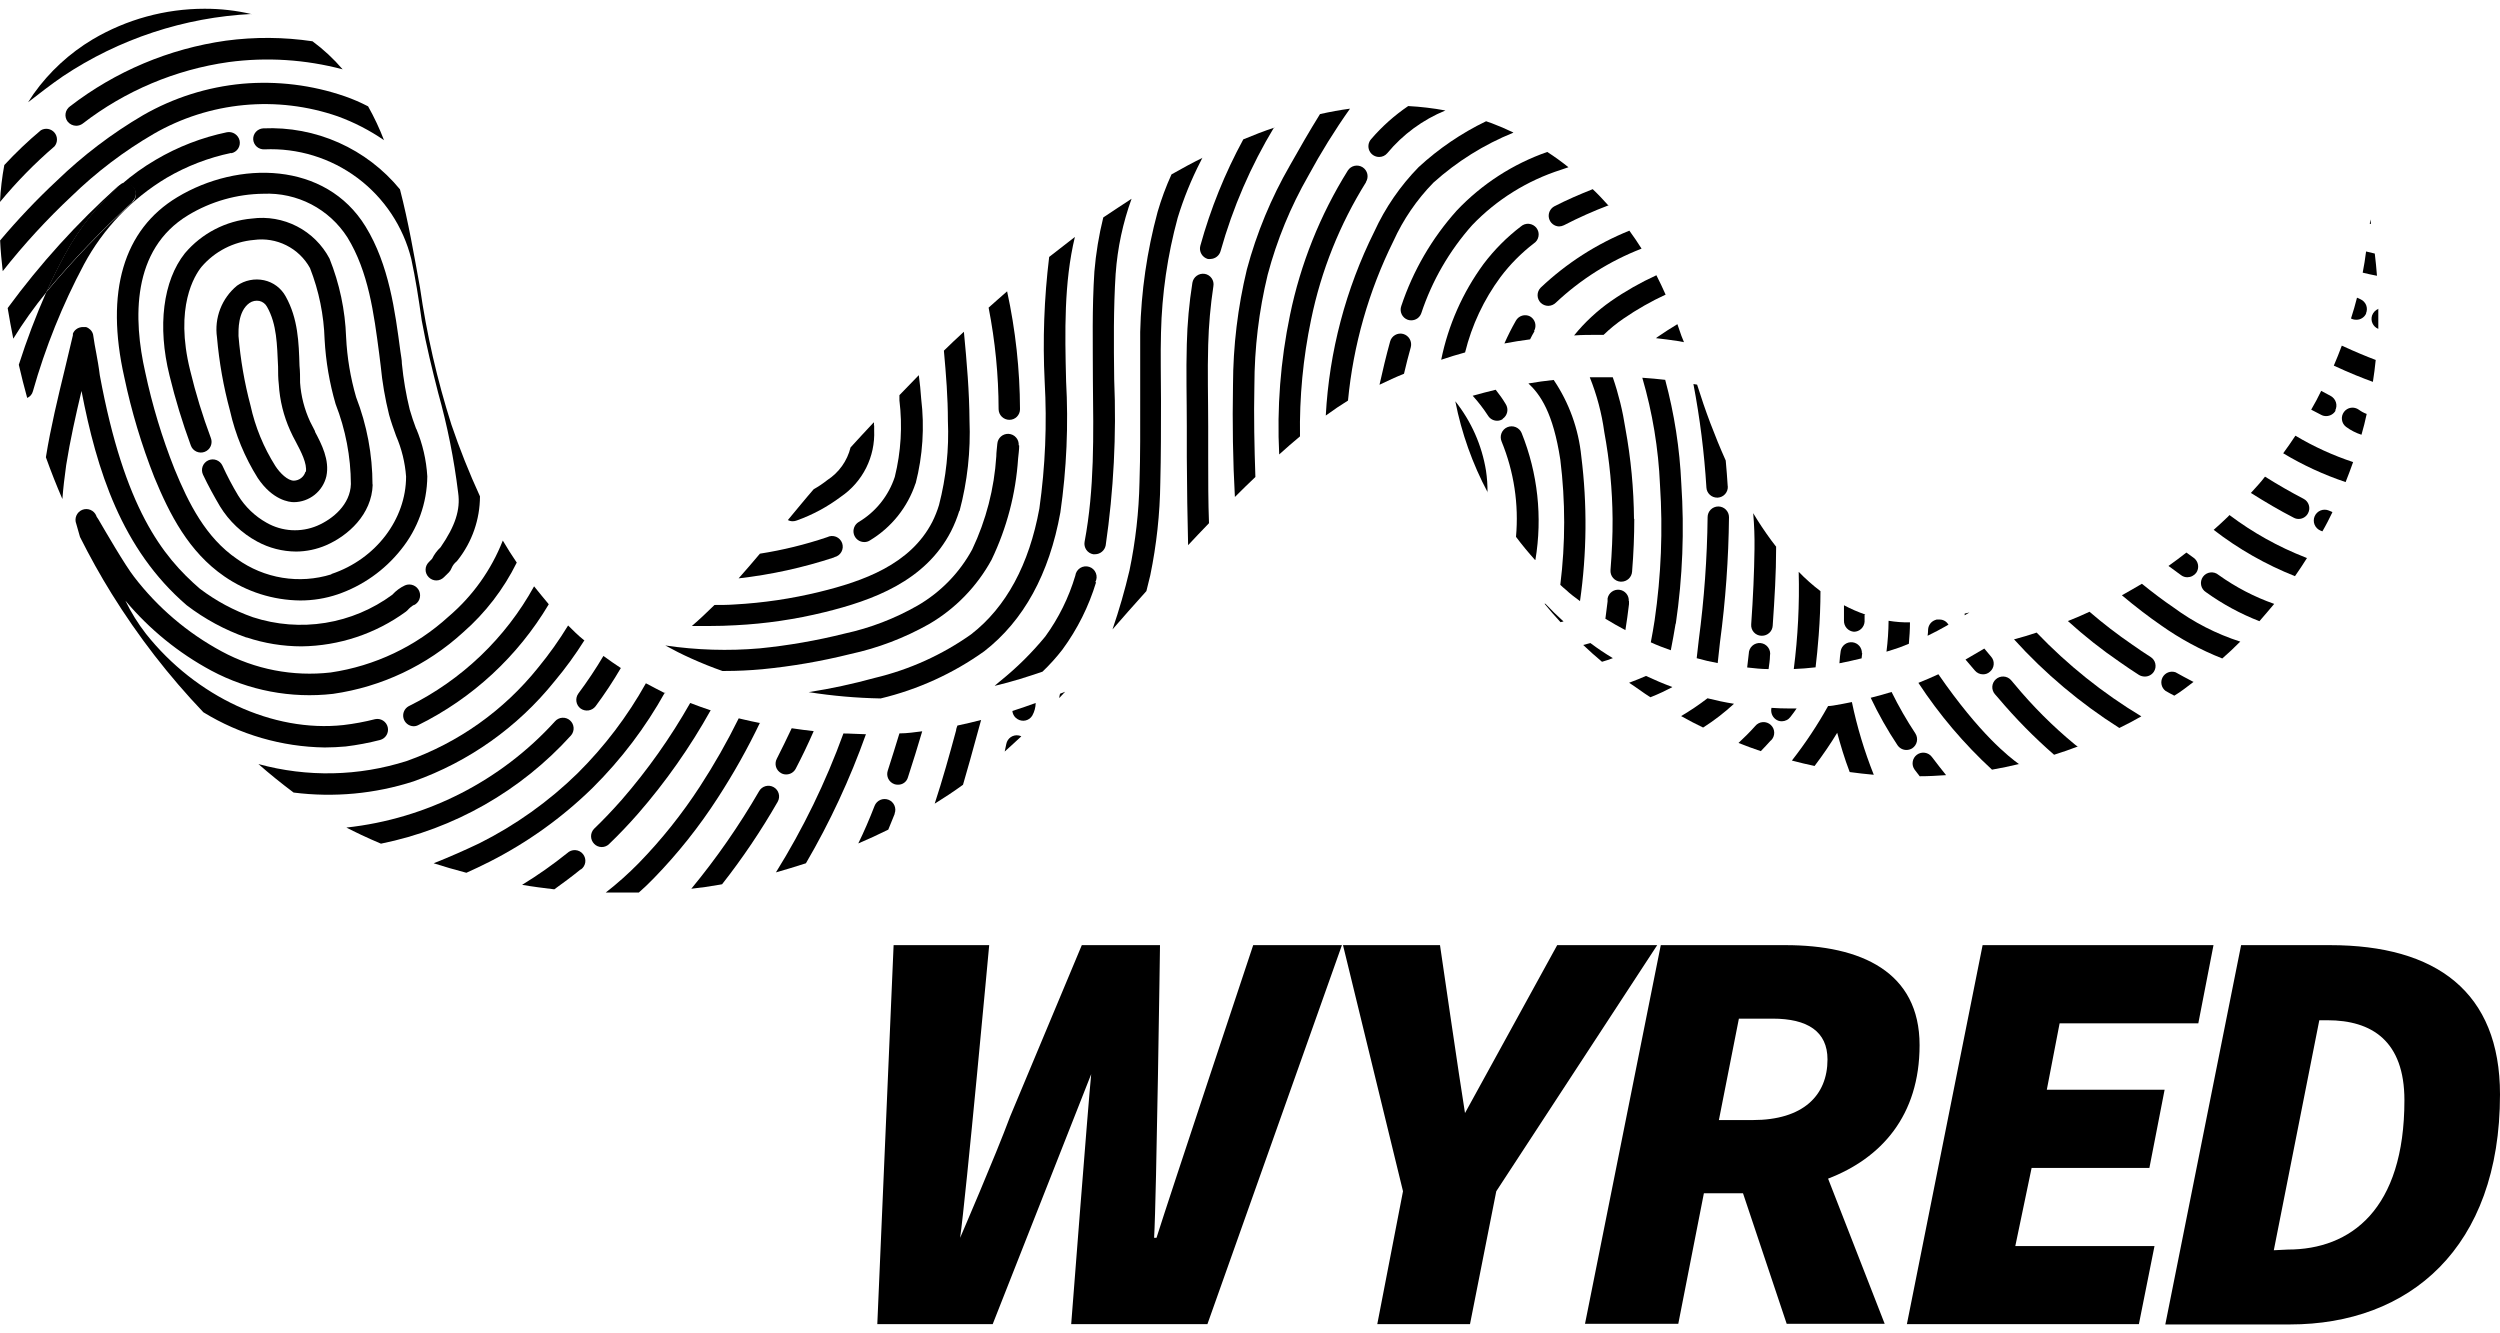 <svg xmlns="http://www.w3.org/2000/svg" width="90" height="48" viewBox="0 0 90 48" fill="none"><path d="M32.17 34.025H35.611C35.611 34.025 34.773 43.115 34.564 44.562C34.564 44.562 35.842 41.603 36.364 40.196L38.945 34.025H41.76C41.76 34.025 41.634 43.094 41.548 44.562H41.634C42.095 43.094 45.115 34.025 45.115 34.025H48.309L43.467 47.669H38.563C38.563 47.669 39.179 39.695 39.283 38.669L35.737 47.669H31.583L32.17 34.025Z" fill="black"></path><path d="M50.508 42.885L48.348 34.025H51.84C51.84 34.025 52.56 38.979 52.74 40.07L56.059 34.025H59.659L53.866 42.885L52.92 47.669H49.582L50.508 42.885Z" fill="black"></path><path d="M59.788 34.025H64.278C67.006 34.025 69.105 34.99 69.105 37.625C69.105 40.167 67.723 41.697 65.811 42.431L67.849 47.658H64.321L62.748 42.957H61.34L60.418 47.658H57.06L59.788 34.025ZM63.104 40.322C64.904 40.322 65.79 39.443 65.79 38.14C65.79 37.132 65.07 36.671 63.817 36.671H62.6L61.88 40.322H63.104Z" fill="black"></path><path d="M80.68 34.025H83.88C87.704 34.025 90 35.707 90 39.4C90 44.941 86.724 47.68 82.44 47.68H77.951L80.68 34.025ZM82.361 44.984C84.626 44.984 86.559 43.544 86.559 39.609C86.559 37.471 85.382 36.729 83.787 36.729H83.495L81.857 45.009L82.361 44.984Z" fill="black"></path><path d="M79.139 36.841L79.686 34.025H71.374L68.648 47.669H77L77.562 44.858H72.551L73.138 42.046H77.378L77.926 39.231H73.685L74.146 36.841H79.139Z" fill="black"></path><path d="M32.212 29.291L31.978 29.867C31.614 30.047 31.254 30.213 30.898 30.364C31.104 29.943 31.298 29.493 31.485 29.011C31.504 28.963 31.531 28.92 31.566 28.884C31.602 28.847 31.643 28.818 31.69 28.797C31.736 28.777 31.786 28.766 31.837 28.765C31.888 28.764 31.938 28.773 31.986 28.791C32.033 28.809 32.076 28.837 32.113 28.872C32.149 28.907 32.179 28.949 32.199 28.996C32.219 29.042 32.23 29.092 32.232 29.143C32.233 29.194 32.224 29.244 32.205 29.291" fill="black"></path><path d="M27.997 28.863C27.402 29.9 26.734 30.893 25.995 31.833L25.898 31.851C25.56 31.909 25.229 31.959 24.887 31.995C25.796 30.893 26.612 29.718 27.328 28.482C27.378 28.393 27.462 28.328 27.561 28.301C27.659 28.274 27.764 28.287 27.853 28.338C27.942 28.388 28.007 28.472 28.034 28.571C28.061 28.669 28.048 28.774 27.997 28.863Z" fill="black"></path><path d="M20.905 31.296C20.603 31.544 20.283 31.779 19.955 32.016C19.559 31.969 19.17 31.919 18.796 31.854C19.361 31.509 19.903 31.127 20.419 30.713C20.458 30.676 20.503 30.647 20.553 30.628C20.603 30.609 20.657 30.601 20.71 30.604C20.763 30.607 20.816 30.621 20.863 30.645C20.911 30.67 20.953 30.703 20.986 30.745C21.02 30.786 21.045 30.834 21.059 30.886C21.074 30.937 21.077 30.991 21.07 31.044C21.062 31.096 21.044 31.147 21.015 31.193C20.987 31.238 20.95 31.277 20.905 31.307" fill="black"></path><path d="M38.344 24.903L38.132 25.13C38.132 25.08 38.15 25.026 38.161 24.975L38.344 24.903Z" fill="black"></path><path d="M36.767 26.509C36.569 26.7 36.37 26.869 36.169 27.056C36.187 26.962 36.209 26.872 36.227 26.782C36.246 26.682 36.304 26.594 36.388 26.536C36.473 26.479 36.576 26.457 36.676 26.477C36.708 26.483 36.738 26.494 36.767 26.509Z" fill="black"></path><path d="M37.285 25.307C37.282 25.466 37.24 25.621 37.163 25.76C37.137 25.804 37.102 25.842 37.062 25.872C37.021 25.902 36.975 25.924 36.925 25.936C36.876 25.948 36.825 25.95 36.775 25.942C36.725 25.934 36.677 25.917 36.633 25.89C36.581 25.859 36.536 25.817 36.504 25.765C36.471 25.714 36.451 25.655 36.446 25.595C36.749 25.497 37.033 25.4 37.285 25.307Z" fill="black"></path><path d="M35.32 25.919C35.266 26.11 35.212 26.304 35.161 26.495C35.003 27.075 34.841 27.665 34.668 28.252C34.33 28.497 33.988 28.723 33.649 28.932C33.934 28.064 34.182 27.172 34.42 26.293C34.42 26.236 34.449 26.178 34.467 26.12C34.758 26.059 35.046 25.991 35.32 25.919Z" fill="black"></path><path d="M33.2 26.326C33.041 26.866 32.87 27.419 32.685 27.986C32.663 28.064 32.616 28.132 32.55 28.18C32.485 28.227 32.406 28.252 32.325 28.249C32.283 28.25 32.242 28.244 32.203 28.231C32.106 28.198 32.027 28.13 31.981 28.04C31.935 27.949 31.927 27.845 31.958 27.748C32.105 27.291 32.246 26.841 32.379 26.402C32.66 26.402 32.933 26.359 33.203 26.326" fill="black"></path><path d="M31.173 26.434C30.599 28.046 29.876 29.601 29.013 31.078C28.631 31.201 28.267 31.312 27.933 31.406C28.914 29.828 29.729 28.152 30.363 26.405C30.611 26.405 30.859 26.427 31.104 26.43H31.169L31.173 26.434Z" fill="black"></path><path d="M29.293 26.321C29.081 26.807 28.865 27.254 28.645 27.675C28.612 27.737 28.563 27.789 28.503 27.825C28.443 27.861 28.374 27.88 28.303 27.88C28.242 27.881 28.181 27.866 28.127 27.837C28.082 27.813 28.042 27.781 28.009 27.742C27.977 27.703 27.952 27.658 27.937 27.61C27.922 27.561 27.917 27.51 27.922 27.459C27.926 27.409 27.941 27.36 27.965 27.315C28.145 26.955 28.325 26.595 28.501 26.217C28.764 26.256 29.03 26.292 29.293 26.321Z" fill="black"></path><path d="M27.36 26.015C26.914 26.947 26.407 27.849 25.845 28.715C25.174 29.757 24.401 30.729 23.537 31.617C23.361 31.797 23.177 31.977 22.997 32.132C22.796 32.132 22.59 32.132 22.389 32.132C22.187 32.132 21.997 32.132 21.806 32.132C22.225 31.806 22.622 31.452 22.994 31.073C23.818 30.226 24.557 29.3 25.201 28.308C25.713 27.521 26.178 26.703 26.594 25.86L26.745 25.896C26.946 25.943 27.155 25.99 27.364 26.03" fill="black"></path><path d="M25.588 25.562C24.846 26.896 23.966 28.148 22.964 29.299C22.626 29.684 22.28 30.048 21.934 30.379C21.899 30.416 21.857 30.445 21.81 30.464C21.764 30.484 21.713 30.494 21.663 30.494C21.612 30.494 21.562 30.484 21.515 30.464C21.468 30.445 21.426 30.416 21.391 30.379C21.319 30.306 21.278 30.208 21.278 30.105C21.278 30.003 21.319 29.905 21.391 29.832C21.722 29.515 22.053 29.166 22.377 28.799C23.315 27.72 24.142 26.55 24.847 25.307C25.084 25.4 25.333 25.487 25.567 25.566" fill="black"></path><path d="M23.943 24.918C23.241 26.182 22.363 27.341 21.336 28.36C20.238 29.436 18.98 30.337 17.607 31.031C17.344 31.164 17.07 31.294 16.79 31.42C16.375 31.312 15.983 31.196 15.612 31.078C16.195 30.847 16.746 30.602 17.258 30.358C18.559 29.706 19.752 28.856 20.793 27.838C21.76 26.878 22.588 25.788 23.252 24.598C23.478 24.72 23.705 24.835 23.943 24.958" fill="black"></path><path d="M22.356 24.039C22.076 24.519 21.77 24.983 21.438 25.429C21.375 25.509 21.284 25.561 21.183 25.576C21.083 25.59 20.98 25.564 20.898 25.504C20.817 25.442 20.764 25.351 20.75 25.25C20.736 25.149 20.762 25.046 20.823 24.964C21.146 24.531 21.447 24.08 21.723 23.614C21.931 23.765 22.14 23.913 22.356 24.053" fill="black"></path><path d="M20.555 26.477C18.75 28.472 16.353 29.837 13.715 30.372C13.19 30.152 12.772 29.947 12.47 29.792C15.356 29.478 18.027 28.118 19.979 25.969C20.012 25.931 20.052 25.9 20.098 25.878C20.143 25.855 20.192 25.842 20.242 25.839C20.292 25.835 20.342 25.842 20.39 25.858C20.438 25.874 20.482 25.9 20.519 25.933C20.557 25.966 20.588 26.007 20.611 26.052C20.633 26.098 20.646 26.147 20.65 26.197C20.653 26.248 20.647 26.299 20.63 26.346C20.614 26.394 20.589 26.439 20.555 26.477Z" fill="black"></path><path d="M21.042 23.046C20.716 23.564 20.356 24.06 19.962 24.529C18.638 26.176 16.882 27.422 14.89 28.129C13.497 28.579 12.022 28.716 10.57 28.532C10.134 28.205 9.713 27.866 9.303 27.506C11.057 27.987 12.913 27.949 14.645 27.395C16.503 26.737 18.14 25.574 19.372 24.036C19.767 23.556 20.128 23.048 20.452 22.517C20.636 22.7 20.812 22.877 21.024 23.046" fill="black"></path><path d="M19.752 21.76C18.638 23.631 17.007 25.14 15.054 26.105C15.002 26.132 14.944 26.146 14.885 26.145C14.801 26.142 14.721 26.112 14.656 26.059C14.591 26.006 14.545 25.933 14.525 25.852C14.505 25.77 14.512 25.684 14.545 25.607C14.578 25.53 14.636 25.466 14.709 25.425C16.62 24.481 18.197 22.975 19.227 21.108C19.4 21.332 19.587 21.544 19.752 21.749" fill="black"></path><path d="M18.605 20.249C18.132 21.209 17.474 22.065 16.668 22.769C15.365 23.959 13.735 24.729 11.988 24.979C10.478 25.152 8.951 24.86 7.61 24.144C6.428 23.509 5.377 22.653 4.514 21.624C4.719 22.048 4.967 22.448 5.256 22.819C7.056 25.087 9.832 26.376 12.362 26.102C12.747 26.057 13.128 25.986 13.504 25.89C13.602 25.869 13.704 25.887 13.789 25.941C13.874 25.995 13.935 26.079 13.958 26.177C13.982 26.274 13.966 26.377 13.915 26.464C13.864 26.55 13.781 26.613 13.684 26.639C13.277 26.744 12.863 26.822 12.445 26.873C12.197 26.894 11.945 26.909 11.689 26.909C10.146 26.886 8.638 26.448 7.322 25.642C6.078 24.337 4.972 22.908 4.021 21.376C3.613 20.718 3.233 20.036 2.88 19.331C2.833 19.172 2.79 19.014 2.747 18.863C2.708 18.767 2.708 18.66 2.748 18.565C2.788 18.47 2.864 18.394 2.959 18.355C3.055 18.316 3.162 18.317 3.257 18.356C3.352 18.396 3.428 18.472 3.467 18.568C3.467 18.596 3.51 18.643 3.542 18.697C3.78 19.104 4.496 20.342 4.828 20.767C5.677 21.873 6.75 22.787 7.978 23.449C9.178 24.099 10.549 24.364 11.905 24.209C13.492 23.975 14.973 23.272 16.157 22.189C17.019 21.453 17.686 20.516 18.101 19.46C18.263 19.734 18.428 20 18.605 20.256" fill="black"></path><path d="M14.983 15.443C14.893 15.201 14.814 14.971 14.749 14.741C14.616 14.2 14.523 13.65 14.468 13.095C14.468 12.948 14.432 12.797 14.414 12.649C14.223 11.209 14.007 9.535 13.161 8.156C11.721 5.809 8.579 5.773 6.379 7.101C4.442 8.268 3.783 10.511 4.475 13.581C4.733 14.809 5.095 16.014 5.555 17.181C6.105 18.513 6.793 19.867 8.075 20.749C8.878 21.305 9.83 21.607 10.807 21.617C11.266 21.618 11.722 21.544 12.157 21.397C13.053 21.089 13.842 20.532 14.432 19.791C15.039 19.043 15.374 18.112 15.383 17.149C15.348 16.557 15.213 15.975 14.983 15.428M11.927 20.677C11.357 20.854 10.753 20.895 10.164 20.799C9.575 20.703 9.016 20.471 8.532 20.123C7.409 19.356 6.789 18.121 6.282 16.883C5.833 15.752 5.48 14.585 5.227 13.394C4.799 11.501 4.723 8.984 6.775 7.746C7.593 7.251 8.53 6.985 9.486 6.975C10.083 6.949 10.676 7.081 11.206 7.356C11.736 7.632 12.184 8.042 12.506 8.545C13.266 9.783 13.46 11.281 13.651 12.735L13.705 13.171C13.762 13.764 13.863 14.353 14.007 14.931C14.079 15.191 14.169 15.443 14.259 15.691C14.46 16.156 14.582 16.651 14.619 17.156C14.619 18.683 13.539 20.126 11.934 20.663" fill="black"></path><path d="M11.347 15.536C11.278 15.406 11.214 15.28 11.163 15.176C10.959 14.735 10.837 14.261 10.803 13.776C10.803 13.574 10.803 13.365 10.782 13.167C10.757 12.332 10.731 11.472 10.285 10.672C10.205 10.525 10.094 10.397 9.96 10.296C9.826 10.195 9.671 10.125 9.507 10.089C9.34 10.053 9.167 10.051 8.999 10.085C8.831 10.118 8.672 10.186 8.532 10.284C8.262 10.507 8.054 10.796 7.928 11.122C7.802 11.449 7.762 11.802 7.812 12.148C7.89 13.04 8.046 13.923 8.28 14.787C8.473 15.646 8.812 16.465 9.28 17.21C9.813 18.006 10.411 18.078 10.58 18.078C10.852 18.076 11.115 17.982 11.327 17.813C11.54 17.643 11.689 17.406 11.75 17.142C11.872 16.558 11.577 15.99 11.336 15.536M10.998 16.976C10.973 17.068 10.919 17.15 10.843 17.209C10.768 17.268 10.676 17.301 10.58 17.304C10.357 17.304 10.083 17.037 9.914 16.778C9.491 16.108 9.187 15.37 9.018 14.596C8.8 13.777 8.656 12.94 8.586 12.094C8.586 11.893 8.557 11.212 8.978 10.91C9.03 10.873 9.088 10.848 9.15 10.835C9.212 10.822 9.276 10.822 9.338 10.834C9.396 10.847 9.451 10.873 9.498 10.909C9.545 10.945 9.584 10.991 9.612 11.043C9.972 11.677 9.972 12.411 10.011 13.203C10.011 13.408 10.011 13.624 10.037 13.837C10.071 14.412 10.21 14.975 10.447 15.5C10.505 15.633 10.576 15.77 10.652 15.91C10.843 16.27 11.059 16.688 11.012 16.99" fill="black"></path><path d="M13.417 17.444C13.385 18.524 12.528 19.287 11.74 19.629C11.398 19.776 11.031 19.854 10.66 19.856C10.17 19.853 9.689 19.73 9.259 19.496C8.709 19.199 8.247 18.762 7.92 18.229C7.708 17.869 7.499 17.491 7.308 17.088C7.265 16.995 7.26 16.889 7.294 16.793C7.329 16.697 7.401 16.618 7.493 16.575C7.586 16.531 7.692 16.526 7.788 16.561C7.884 16.596 7.963 16.667 8.006 16.76C8.176 17.13 8.365 17.491 8.575 17.84C8.828 18.248 9.179 18.585 9.598 18.819C9.873 18.976 10.18 19.067 10.496 19.086C10.812 19.104 11.128 19.05 11.419 18.927C11.992 18.682 12.611 18.157 12.632 17.426C12.627 16.44 12.44 15.464 12.082 14.546C11.862 13.79 11.729 13.011 11.686 12.224C11.659 11.342 11.482 10.472 11.16 9.65C10.965 9.297 10.668 9.011 10.307 8.831C9.947 8.65 9.54 8.583 9.14 8.638C8.409 8.701 7.731 9.049 7.254 9.607C7.013 9.906 6.275 11.047 6.847 13.34C7.045 14.162 7.293 14.971 7.589 15.763C7.608 15.81 7.618 15.861 7.617 15.912C7.616 15.964 7.605 16.014 7.585 16.061C7.564 16.108 7.534 16.151 7.497 16.186C7.46 16.221 7.416 16.249 7.368 16.267C7.321 16.285 7.269 16.294 7.218 16.292C7.167 16.29 7.117 16.278 7.07 16.257C7.024 16.235 6.982 16.205 6.947 16.167C6.913 16.129 6.886 16.085 6.869 16.036C6.566 15.212 6.31 14.37 6.102 13.516C5.663 11.749 5.868 10.107 6.656 9.117C7.264 8.399 8.131 7.95 9.068 7.868C9.625 7.793 10.192 7.892 10.691 8.149C11.191 8.407 11.6 8.811 11.862 9.308C12.223 10.21 12.426 11.167 12.46 12.138C12.495 12.869 12.616 13.594 12.82 14.298C13.209 15.301 13.409 16.368 13.41 17.444" fill="black"></path><path d="M14.908 21.771C14.815 21.826 14.733 21.895 14.663 21.976L14.612 22.02C13.52 22.816 12.206 23.253 10.854 23.269C10.184 23.268 9.517 23.16 8.881 22.948H8.863C8.093 22.676 7.37 22.285 6.721 21.789C4.37 19.766 3.481 16.911 2.934 14.075C2.725 14.957 2.524 15.853 2.383 16.742C2.322 17.174 2.275 17.581 2.246 17.966C2.034 17.477 1.836 16.976 1.652 16.461C1.825 15.381 2.088 14.301 2.344 13.246C2.437 12.861 2.534 12.462 2.624 12.069C2.625 12.05 2.625 12.031 2.624 12.012C2.648 11.951 2.688 11.897 2.74 11.857C2.773 11.83 2.811 11.81 2.851 11.796C2.902 11.777 2.956 11.77 3.01 11.774C3.038 11.771 3.067 11.771 3.096 11.774C3.154 11.792 3.207 11.825 3.251 11.868C3.282 11.898 3.308 11.933 3.326 11.972C3.345 12.009 3.356 12.049 3.359 12.091C3.388 12.307 3.427 12.508 3.467 12.721C3.506 12.933 3.56 13.232 3.593 13.509C4.478 18.294 5.846 20.029 7.193 21.192C7.774 21.633 8.42 21.98 9.108 22.221C9.948 22.494 10.841 22.564 11.713 22.423C12.585 22.282 13.411 21.935 14.123 21.411C14.251 21.269 14.406 21.154 14.58 21.073C14.675 21.032 14.783 21.031 14.879 21.07C14.976 21.109 15.052 21.184 15.093 21.28C15.133 21.375 15.134 21.483 15.096 21.579C15.057 21.675 14.981 21.752 14.886 21.793" fill="black"></path><path d="M4.37 6.63C3.552 7.343 2.868 8.196 2.35 9.15C2.112 9.585 1.886 10.036 1.666 10.525C1.234 11.054 0.837 11.611 0.478 12.192C0.406 11.832 0.338 11.472 0.276 11.09C1.445 9.497 2.776 8.029 4.247 6.709C4.283 6.677 4.325 6.652 4.37 6.633" fill="black"></path><path d="M4.773 7.268C3.665 8.276 2.627 9.358 1.666 10.508C1.886 10.018 2.112 9.568 2.35 9.133C2.868 8.179 3.552 7.326 4.37 6.613C4.441 6.585 4.519 6.58 4.594 6.596C4.669 6.613 4.737 6.651 4.791 6.706C4.86 6.781 4.898 6.88 4.894 6.982C4.891 7.084 4.847 7.18 4.773 7.25" fill="black"></path><path d="M8.323 5.506C7.505 5.677 6.719 5.98 5.998 6.402C4.744 7.153 3.716 8.229 3.024 9.516C2.249 10.97 1.632 12.503 1.184 14.088C1.17 14.141 1.145 14.19 1.109 14.231C1.073 14.272 1.029 14.305 0.979 14.326C0.871 13.934 0.77 13.538 0.677 13.131C0.961 12.243 1.291 11.371 1.667 10.517C2.627 9.368 3.665 8.285 4.774 7.277C4.837 7.216 4.877 7.134 4.888 7.046C4.898 6.958 4.878 6.87 4.831 6.795C4.783 6.72 4.712 6.664 4.628 6.636C4.544 6.608 4.453 6.609 4.37 6.64C4.754 6.305 5.169 6.007 5.609 5.751C6.402 5.283 7.267 4.949 8.168 4.761C8.269 4.742 8.373 4.763 8.458 4.819C8.544 4.876 8.604 4.963 8.626 5.063C8.636 5.113 8.636 5.164 8.627 5.214C8.617 5.264 8.598 5.311 8.57 5.354C8.541 5.396 8.505 5.432 8.463 5.46C8.421 5.488 8.373 5.507 8.323 5.517" fill="black"></path><path d="M17.279 17.869C17.277 18.702 16.995 19.509 16.48 20.163L16.437 20.213C16.358 20.276 16.296 20.358 16.257 20.451C16.236 20.507 16.204 20.558 16.163 20.602L15.98 20.782C15.944 20.818 15.902 20.846 15.855 20.866C15.809 20.886 15.758 20.896 15.708 20.896C15.657 20.896 15.607 20.886 15.561 20.866C15.514 20.846 15.472 20.818 15.436 20.782C15.4 20.747 15.371 20.704 15.351 20.658C15.331 20.611 15.321 20.561 15.321 20.51C15.321 20.459 15.331 20.409 15.351 20.362C15.371 20.316 15.4 20.273 15.436 20.238L15.555 20.116C15.631 19.961 15.735 19.82 15.861 19.702C16.387 18.939 16.581 18.352 16.494 17.743C16.346 16.527 16.105 15.324 15.774 14.143C15.562 13.308 15.346 12.441 15.184 11.548C15.065 10.709 14.961 10.043 14.806 9.323C14.516 8.156 13.831 7.125 12.867 6.405C11.903 5.686 10.719 5.323 9.518 5.377C9.417 5.382 9.318 5.347 9.242 5.28C9.167 5.213 9.121 5.118 9.115 5.017C9.111 4.917 9.146 4.82 9.213 4.746C9.281 4.672 9.375 4.627 9.475 4.621C10.41 4.579 11.342 4.755 12.197 5.136C13.052 5.518 13.806 6.093 14.399 6.817C14.702 7.984 14.907 9.183 15.119 10.349C15.359 12.023 15.737 13.674 16.25 15.285C16.548 16.163 16.892 17.026 17.279 17.869Z" fill="black"></path><path d="M13.828 5.049C13.311 4.693 12.751 4.404 12.161 4.189C11.076 3.813 9.922 3.674 8.779 3.783C7.635 3.892 6.529 4.245 5.533 4.819C4.462 5.442 3.471 6.194 2.582 7.058C1.687 7.896 0.857 8.8 0.098 9.762C0.058 9.402 0.022 9.042 0.004 8.656C0.644 7.896 1.329 7.174 2.056 6.496C2.991 5.593 4.03 4.803 5.152 4.146C6.248 3.517 7.465 3.132 8.723 3.015C9.974 2.905 11.233 3.059 12.42 3.469C12.706 3.569 12.984 3.689 13.252 3.829C13.474 4.223 13.666 4.634 13.828 5.056" fill="black"></path><path d="M1.962 5.269C1.252 5.879 0.596 6.549 0 7.27C0.021 6.824 0.073 6.38 0.155 5.942C0.567 5.497 1.007 5.078 1.472 4.689C1.551 4.643 1.643 4.627 1.732 4.642C1.821 4.658 1.902 4.704 1.96 4.773C2.019 4.843 2.051 4.93 2.051 5.021C2.052 5.111 2.02 5.199 1.962 5.269Z" fill="black"></path><path d="M12.338 2.497C10.999 2.141 9.603 2.051 8.23 2.235C6.315 2.506 4.504 3.27 2.974 4.452C2.907 4.501 2.826 4.527 2.744 4.528C2.684 4.527 2.625 4.513 2.572 4.487C2.518 4.461 2.471 4.423 2.434 4.376C2.403 4.335 2.38 4.288 2.368 4.238C2.355 4.188 2.353 4.136 2.361 4.085C2.369 4.034 2.387 3.985 2.415 3.941C2.442 3.897 2.478 3.859 2.52 3.829C4.155 2.568 6.089 1.753 8.133 1.464C9.168 1.325 10.217 1.333 11.25 1.486C11.647 1.779 12.009 2.116 12.33 2.49" fill="black"></path><path d="M9.065 0.503C6.636 0.623 4.284 1.399 2.261 2.749C1.836 3.041 1.422 3.361 1.012 3.681C1.077 3.577 1.141 3.48 1.21 3.379C1.775 2.585 2.5 1.917 3.337 1.417C4.556 0.697 5.946 0.316 7.362 0.315C7.935 0.313 8.507 0.378 9.065 0.51" fill="black"></path><path d="M85.356 8.059H85.312L85.334 7.9L85.356 8.059Z" fill="black"></path><path d="M85.571 9.928C85.409 9.899 85.237 9.859 85.057 9.816C85.107 9.564 85.147 9.308 85.179 9.053L85.492 9.128C85.525 9.395 85.55 9.661 85.571 9.928Z" fill="black"></path><path d="M85.183 11.281C85.153 11.351 85.102 11.41 85.038 11.451C84.974 11.492 84.899 11.513 84.823 11.511C84.771 11.512 84.72 11.502 84.672 11.483L84.636 11.465C84.719 11.216 84.787 10.968 84.852 10.716L84.978 10.773C85.024 10.794 85.066 10.823 85.101 10.86C85.136 10.896 85.163 10.939 85.182 10.986C85.2 11.033 85.209 11.084 85.208 11.134C85.207 11.185 85.196 11.235 85.176 11.281" fill="black"></path><path d="M85.619 11.115V11.18C85.619 11.403 85.619 11.619 85.619 11.839C85.527 11.803 85.452 11.732 85.411 11.642C85.369 11.553 85.364 11.45 85.395 11.356C85.415 11.301 85.446 11.251 85.487 11.209C85.528 11.168 85.578 11.135 85.633 11.115" fill="black"></path><path d="M85.525 12.965C85.5 13.228 85.464 13.487 85.424 13.747C85.064 13.617 84.593 13.43 84.017 13.163C84.117 12.926 84.215 12.692 84.305 12.443C84.798 12.67 85.201 12.836 85.525 12.958" fill="black"></path><path d="M84.085 14.777C84.051 14.838 84.002 14.889 83.942 14.924C83.881 14.96 83.813 14.978 83.743 14.979C83.68 14.98 83.618 14.965 83.563 14.935L83.203 14.748C83.333 14.525 83.455 14.298 83.563 14.071L83.905 14.255C83.995 14.303 84.063 14.385 84.093 14.483C84.124 14.58 84.114 14.686 84.067 14.777" fill="black"></path><path d="M85.201 14.902C85.147 15.154 85.085 15.406 85.013 15.651C84.816 15.588 84.63 15.493 84.462 15.37C84.422 15.34 84.387 15.302 84.361 15.259C84.335 15.215 84.318 15.167 84.311 15.117C84.303 15.067 84.306 15.015 84.318 14.966C84.331 14.917 84.353 14.871 84.383 14.83C84.413 14.79 84.451 14.755 84.494 14.729C84.537 14.703 84.585 14.686 84.635 14.679C84.685 14.671 84.736 14.674 84.784 14.687C84.833 14.699 84.879 14.721 84.92 14.751C85.006 14.814 85.1 14.865 85.201 14.902Z" fill="black"></path><path d="M84.712 16.635C84.625 16.876 84.539 17.117 84.442 17.355C83.658 17.092 82.904 16.744 82.195 16.318C82.347 16.109 82.494 15.901 82.635 15.685C83.29 16.076 83.987 16.394 84.712 16.635Z" fill="black"></path><path d="M83.091 18.473C83.06 18.536 83.011 18.588 82.952 18.625C82.892 18.662 82.823 18.682 82.753 18.682C82.692 18.683 82.631 18.668 82.577 18.639C82.065 18.376 81.558 18.077 81.032 17.746C81.205 17.555 81.392 17.357 81.54 17.159C82.011 17.454 82.469 17.717 82.926 17.955C82.971 17.978 83.011 18.009 83.044 18.048C83.077 18.086 83.102 18.131 83.117 18.179C83.133 18.227 83.138 18.278 83.134 18.329C83.129 18.379 83.115 18.428 83.091 18.473Z" fill="black"></path><path d="M83.966 18.441C83.855 18.671 83.739 18.902 83.606 19.129L83.534 19.1C83.487 19.08 83.444 19.05 83.408 19.014C83.372 18.977 83.344 18.934 83.324 18.886C83.305 18.838 83.295 18.788 83.296 18.736C83.296 18.685 83.307 18.634 83.327 18.587C83.347 18.54 83.376 18.497 83.413 18.461C83.45 18.425 83.493 18.396 83.541 18.377C83.588 18.358 83.639 18.348 83.691 18.349C83.742 18.349 83.793 18.36 83.84 18.38L83.959 18.43" fill="black"></path><path d="M83.051 20.09C82.914 20.31 82.767 20.529 82.619 20.742C81.57 20.326 80.585 19.765 79.692 19.075C79.865 18.924 80.034 18.765 80.204 18.603L80.261 18.542C81.099 19.173 82.02 19.687 82.997 20.068C83.016 20.073 83.034 20.08 83.051 20.09Z" fill="black"></path><path d="M79.063 20.622C79.025 20.671 78.977 20.711 78.922 20.738C78.868 20.766 78.807 20.78 78.746 20.781C78.665 20.782 78.587 20.757 78.523 20.709L78.065 20.374C78.281 20.219 78.497 20.061 78.71 19.892L78.973 20.082C79.056 20.142 79.112 20.233 79.129 20.334C79.146 20.435 79.122 20.539 79.063 20.622Z" fill="black"></path><path d="M81.871 21.74C81.699 21.952 81.511 22.161 81.339 22.363C80.656 22.097 80.01 21.746 79.416 21.319C79.371 21.291 79.332 21.254 79.302 21.21C79.272 21.167 79.251 21.118 79.241 21.066C79.231 21.014 79.231 20.96 79.242 20.909C79.254 20.857 79.275 20.808 79.306 20.765C79.337 20.722 79.377 20.686 79.422 20.659C79.468 20.632 79.519 20.615 79.571 20.608C79.624 20.602 79.677 20.606 79.728 20.621C79.779 20.636 79.826 20.662 79.866 20.696C80.482 21.137 81.157 21.489 81.871 21.74Z" fill="black"></path><path d="M80.639 23.107C80.434 23.316 80.222 23.514 80.002 23.705C79.221 23.397 78.48 22.995 77.795 22.51C77.367 22.214 76.888 21.851 76.388 21.43C76.625 21.3 76.859 21.16 77.108 21.016C77.514 21.343 77.892 21.628 78.242 21.865C78.974 22.405 79.788 22.822 80.654 23.1" fill="black"></path><path d="M78.973 24.544C78.746 24.716 78.512 24.904 78.275 25.044C78.159 24.986 78.052 24.925 77.958 24.871C77.885 24.815 77.835 24.736 77.816 24.646C77.797 24.557 77.81 24.464 77.853 24.384C77.897 24.303 77.967 24.241 78.052 24.207C78.137 24.174 78.231 24.172 78.318 24.201C78.498 24.299 78.721 24.425 78.955 24.544" fill="black"></path><path d="M77.54 24.18C77.505 24.234 77.457 24.278 77.401 24.309C77.344 24.34 77.281 24.356 77.216 24.356C77.142 24.356 77.068 24.337 77.004 24.299C76.773 24.151 76.543 23.996 76.323 23.841C75.664 23.391 75.036 22.895 74.444 22.358C74.708 22.255 74.968 22.143 75.222 22.023C75.713 22.446 76.228 22.842 76.763 23.208C76.976 23.359 77.196 23.507 77.421 23.651C77.464 23.677 77.501 23.712 77.53 23.753C77.56 23.795 77.58 23.841 77.591 23.89C77.602 23.94 77.603 23.991 77.595 24.04C77.586 24.09 77.567 24.137 77.54 24.18Z" fill="black"></path><path d="M77.088 25.789C76.829 25.937 76.566 26.077 76.296 26.207C74.894 25.319 73.619 24.246 72.505 23.017C72.778 22.945 73.052 22.863 73.319 22.773C74.436 23.94 75.704 24.955 77.088 25.789Z" fill="black"></path><path d="M71.64 24.179C71.573 24.242 71.484 24.277 71.391 24.276C71.335 24.277 71.279 24.265 71.228 24.241C71.177 24.217 71.132 24.183 71.096 24.14L70.758 23.744L71.435 23.348L71.679 23.639C71.713 23.677 71.738 23.721 71.755 23.769C71.771 23.817 71.777 23.867 71.773 23.918C71.77 23.968 71.756 24.017 71.733 24.062C71.71 24.107 71.678 24.147 71.64 24.179Z" fill="black"></path><path d="M74.815 26.869C74.527 26.98 74.242 27.078 73.947 27.171C73.229 26.545 72.56 25.865 71.945 25.137L71.819 24.993C71.786 24.956 71.76 24.912 71.744 24.864C71.727 24.817 71.72 24.767 71.723 24.716C71.726 24.666 71.739 24.617 71.761 24.572C71.783 24.527 71.814 24.486 71.852 24.453C71.928 24.385 72.028 24.35 72.129 24.355C72.231 24.36 72.327 24.406 72.395 24.482L72.521 24.63C73.171 25.416 73.894 26.14 74.681 26.79C74.721 26.823 74.763 26.855 74.807 26.883" fill="black"></path><path d="M72.695 27.503C72.371 27.582 72.047 27.647 71.712 27.708C70.704 26.779 69.814 25.729 69.062 24.583C69.329 24.475 69.567 24.374 69.782 24.273C71.273 26.433 72.328 27.251 72.691 27.513" fill="black"></path><path d="M70.059 27.905C69.743 27.927 69.426 27.945 69.109 27.945C69.051 27.873 68.994 27.79 68.929 27.711C68.868 27.629 68.842 27.526 68.857 27.425C68.871 27.323 68.926 27.232 69.008 27.171C69.09 27.11 69.193 27.084 69.294 27.099C69.396 27.114 69.487 27.168 69.548 27.25C69.728 27.495 69.908 27.711 70.059 27.905Z" fill="black"></path><path d="M68.842 26.938C68.779 26.978 68.705 26.999 68.63 26.999C68.567 26.999 68.504 26.983 68.448 26.953C68.392 26.922 68.345 26.879 68.309 26.826C67.947 26.282 67.625 25.711 67.345 25.12C67.597 25.055 67.845 24.987 68.097 24.911C68.351 25.427 68.637 25.925 68.954 26.405C69.009 26.491 69.028 26.595 69.007 26.694C68.986 26.794 68.927 26.881 68.842 26.938Z" fill="black"></path><path d="M67.456 27.892C67.165 27.866 66.88 27.834 66.589 27.794C66.401 27.305 66.254 26.801 66.139 26.38C65.923 26.74 65.638 27.161 65.325 27.575C65.051 27.517 64.778 27.452 64.508 27.38C64.992 26.761 65.428 26.105 65.811 25.418C65.873 25.416 65.934 25.41 65.995 25.4C66.214 25.364 66.441 25.321 66.668 25.274C66.854 26.168 67.118 27.044 67.456 27.892Z" fill="black"></path><path d="M64.681 25.501C64.62 25.595 64.544 25.692 64.454 25.811C64.418 25.859 64.372 25.898 64.319 25.924C64.266 25.951 64.207 25.965 64.148 25.966C64.063 25.968 63.98 25.94 63.914 25.887C63.854 25.84 63.81 25.777 63.785 25.706C63.76 25.634 63.756 25.557 63.773 25.483C63.989 25.498 64.206 25.505 64.421 25.505H64.681" fill="black"></path><path d="M63.749 26.656C63.63 26.789 63.508 26.919 63.389 27.041C63.119 26.948 62.849 26.854 62.586 26.746C62.784 26.562 62.989 26.361 63.191 26.134C63.224 26.094 63.265 26.061 63.312 26.037C63.358 26.013 63.409 25.999 63.462 25.996C63.514 25.992 63.566 26 63.615 26.017C63.665 26.035 63.71 26.062 63.748 26.097C63.787 26.133 63.817 26.176 63.839 26.223C63.86 26.271 63.871 26.323 63.872 26.375C63.873 26.427 63.863 26.479 63.843 26.527C63.823 26.576 63.793 26.619 63.756 26.656" fill="black"></path><path d="M62.424 25.336C62.079 25.654 61.707 25.941 61.312 26.192C61.045 26.063 60.779 25.926 60.52 25.779C60.849 25.585 61.167 25.371 61.47 25.138C61.783 25.217 62.1 25.285 62.424 25.336Z" fill="black"></path><path d="M60.196 24.741C59.998 24.845 59.731 24.978 59.414 25.101C59.155 24.939 58.9 24.741 58.648 24.579C58.871 24.496 59.076 24.413 59.256 24.334C59.566 24.478 59.875 24.611 60.199 24.73" fill="black"></path><path d="M58.061 23.694C57.942 23.741 57.809 23.784 57.672 23.824C57.438 23.629 57.215 23.428 56.995 23.219L57.254 23.15C57.514 23.346 57.785 23.527 58.064 23.694" fill="black"></path><path d="M56.293 22.372L56.178 22.397C55.98 22.184 55.785 21.961 55.602 21.734H55.634C55.846 21.958 56.062 22.17 56.293 22.379" fill="black"></path><path d="M70.898 22.05L70.728 22.151C70.728 22.151 70.728 22.111 70.728 22.089L70.898 22.05Z" fill="black"></path><path d="M70.132 22.494L70.078 22.527C69.854 22.653 69.635 22.772 69.394 22.887C69.405 22.811 69.411 22.734 69.412 22.657C69.417 22.584 69.443 22.514 69.486 22.455C69.529 22.397 69.588 22.352 69.656 22.325L69.718 22.304H69.84C69.905 22.306 69.967 22.325 70.022 22.36C70.076 22.395 70.121 22.444 70.15 22.502" fill="black"></path><path d="M68.759 22.405C68.759 22.665 68.741 22.924 68.719 23.176L68.381 23.309C68.226 23.363 68.068 23.413 67.913 23.46C67.96 23.091 67.986 22.72 67.989 22.348C68.243 22.39 68.501 22.41 68.759 22.405Z" fill="black"></path><path d="M67.04 23.503L67.018 23.701C66.748 23.766 66.485 23.827 66.219 23.878L66.24 23.629L66.266 23.431C66.284 23.336 66.338 23.251 66.416 23.194C66.494 23.137 66.591 23.111 66.687 23.122C66.784 23.133 66.872 23.179 66.936 23.253C66.999 23.326 67.032 23.421 67.029 23.518" fill="black"></path><path d="M67.125 22.138C67.125 22.218 67.125 22.3 67.125 22.383C67.118 22.48 67.075 22.571 67.004 22.638C66.934 22.705 66.84 22.742 66.743 22.743C66.643 22.736 66.55 22.69 66.483 22.616C66.416 22.541 66.38 22.444 66.383 22.343C66.383 22.156 66.383 21.983 66.383 21.789C66.631 21.921 66.888 22.033 67.153 22.124" fill="black"></path><path d="M65.537 21.281C65.537 21.781 65.516 22.314 65.473 22.872C65.44 23.304 65.401 23.693 65.361 24.024C65.095 24.056 64.832 24.074 64.576 24.085C64.725 22.925 64.784 21.755 64.753 20.586C64.996 20.837 65.259 21.069 65.537 21.281Z" fill="black"></path><path d="M63.719 23.608C63.719 23.77 63.687 23.928 63.669 24.087C63.41 24.087 63.154 24.058 62.898 24.029C62.916 23.87 62.934 23.701 62.956 23.532C62.956 23.479 62.968 23.425 62.99 23.377C63.011 23.328 63.043 23.284 63.083 23.248C63.123 23.212 63.17 23.184 63.221 23.168C63.272 23.151 63.326 23.145 63.379 23.15C63.433 23.156 63.484 23.172 63.531 23.198C63.578 23.225 63.618 23.261 63.65 23.304C63.682 23.347 63.705 23.396 63.717 23.448C63.729 23.501 63.73 23.555 63.719 23.608Z" fill="black"></path><path d="M63.94 19.669V19.77C63.94 20.626 63.886 21.53 63.817 22.527C63.811 22.625 63.768 22.717 63.696 22.783C63.624 22.85 63.53 22.887 63.432 22.887H63.403C63.352 22.885 63.303 22.872 63.257 22.85C63.211 22.828 63.169 22.797 63.136 22.759C63.102 22.721 63.077 22.676 63.061 22.627C63.045 22.579 63.039 22.528 63.043 22.477C63.112 21.494 63.151 20.605 63.162 19.762C63.168 19.332 63.153 18.902 63.115 18.474C63.317 18.812 63.533 19.136 63.763 19.449C63.817 19.525 63.875 19.6 63.933 19.672" fill="black"></path><path d="M62.244 18.611C62.228 20.118 62.12 21.622 61.92 23.115C61.891 23.367 61.866 23.615 61.837 23.871C61.585 23.824 61.333 23.767 61.081 23.695L61.157 23.029C61.351 21.566 61.457 20.094 61.474 18.619C61.474 18.516 61.514 18.419 61.586 18.346C61.658 18.274 61.757 18.233 61.859 18.233C61.961 18.233 62.059 18.274 62.131 18.346C62.203 18.419 62.244 18.516 62.244 18.619" fill="black"></path><path d="M58.644 21.638V21.749C58.608 22.059 58.564 22.372 58.514 22.685C58.273 22.559 58.035 22.419 57.794 22.275C57.823 22.066 57.848 21.861 57.873 21.652V21.544C57.891 21.448 57.945 21.362 58.024 21.304C58.103 21.246 58.201 21.22 58.299 21.232C58.396 21.244 58.485 21.293 58.548 21.368C58.611 21.444 58.642 21.54 58.636 21.638" fill="black"></path><path d="M62.201 17.508C62.207 17.61 62.173 17.709 62.105 17.786C62.038 17.862 61.943 17.908 61.841 17.915H61.82C61.721 17.916 61.626 17.879 61.554 17.812C61.481 17.745 61.437 17.653 61.431 17.555C61.354 16.303 61.198 15.057 60.963 13.825L61.096 13.847C61.385 14.777 61.729 15.69 62.126 16.579C62.154 16.892 62.18 17.202 62.198 17.508" fill="black"></path><path d="M60.322 22.451C60.271 22.771 60.21 23.092 60.149 23.409C59.901 23.322 59.663 23.232 59.429 23.124C59.479 22.861 59.526 22.599 59.566 22.336C59.802 20.721 59.867 19.086 59.76 17.458C59.704 16.151 59.49 14.855 59.123 13.599C59.4 13.617 59.674 13.642 59.947 13.674C60.276 14.895 60.47 16.148 60.527 17.411C60.64 19.093 60.574 20.783 60.329 22.451" fill="black"></path><path d="M58.834 18.672C58.834 19.284 58.809 19.922 58.755 20.58C58.748 20.678 58.704 20.769 58.633 20.836C58.562 20.902 58.468 20.94 58.37 20.94H58.338C58.286 20.937 58.237 20.923 58.191 20.9C58.145 20.877 58.104 20.845 58.071 20.806C58.037 20.768 58.012 20.723 57.996 20.674C57.98 20.625 57.974 20.574 57.978 20.523C58.028 19.889 58.057 19.27 58.053 18.683C58.045 17.633 57.945 16.584 57.754 15.551C57.662 14.876 57.486 14.215 57.232 13.582C57.47 13.582 57.711 13.582 57.952 13.582H58.06C58.267 14.182 58.418 14.799 58.514 15.425C58.712 16.503 58.815 17.595 58.824 18.69" fill="black"></path><path d="M56.88 21.641C56.704 21.511 56.52 21.375 56.369 21.23C56.3 21.177 56.236 21.115 56.171 21.054C56.357 19.558 56.357 18.044 56.171 16.547C55.912 14.858 55.451 14.203 55.023 13.804C55.325 13.753 55.627 13.71 55.933 13.678C56.488 14.499 56.829 15.445 56.927 16.432C57.143 18.163 57.127 19.914 56.88 21.641Z" fill="black"></path><path d="M55.26 20.158C55.019 19.888 54.788 19.611 54.576 19.326C54.681 18.156 54.503 16.979 54.057 15.892C54.017 15.796 54.016 15.689 54.055 15.592C54.094 15.496 54.169 15.419 54.264 15.379C54.36 15.338 54.468 15.337 54.564 15.376C54.66 15.415 54.737 15.49 54.778 15.586C55.361 17.035 55.533 18.617 55.274 20.158" fill="black"></path><path d="M54.104 15.082C54.043 15.125 53.97 15.148 53.895 15.147C53.83 15.147 53.767 15.13 53.71 15.099C53.653 15.067 53.605 15.022 53.571 14.967C53.406 14.713 53.221 14.472 53.017 14.247C53.294 14.172 53.567 14.096 53.845 14.031C53.978 14.197 54.1 14.37 54.205 14.546C54.26 14.632 54.28 14.736 54.259 14.835C54.238 14.935 54.178 15.023 54.093 15.079" fill="black"></path><path d="M53.557 17.726C53.009 16.696 52.616 15.591 52.391 14.446C52.967 15.171 53.348 16.031 53.496 16.945C53.535 17.204 53.553 17.467 53.55 17.73" fill="black"></path><path d="M34.535 18.391C34.456 18.645 34.356 18.892 34.236 19.129C33.307 20.929 31.413 21.613 29.685 22.038C28.634 22.297 27.56 22.455 26.478 22.509C26.165 22.527 25.873 22.535 25.592 22.535H25.232H24.908C25.185 22.297 25.455 22.041 25.722 21.779C25.952 21.779 26.193 21.779 26.442 21.761C27.475 21.705 28.5 21.553 29.505 21.307C31.068 20.925 32.774 20.324 33.563 18.787C33.66 18.593 33.741 18.39 33.804 18.182C34.061 17.191 34.169 16.167 34.124 15.144C34.124 14.312 34.059 13.495 33.98 12.624C34.214 12.397 34.452 12.167 34.7 11.943C34.808 13.067 34.895 14.103 34.902 15.136C34.947 16.237 34.826 17.338 34.542 18.402" fill="black"></path><path d="M31.47 15.313V15.493C31.49 15.96 31.391 16.425 31.181 16.844C30.971 17.262 30.658 17.62 30.271 17.883C29.789 18.245 29.255 18.533 28.687 18.736C28.64 18.755 28.59 18.764 28.54 18.765C28.478 18.766 28.417 18.751 28.363 18.722C28.666 18.362 28.975 17.977 29.292 17.613C29.465 17.516 29.63 17.405 29.785 17.282C30.203 17.011 30.501 16.591 30.62 16.108C30.898 15.806 31.171 15.504 31.459 15.201C31.467 15.239 31.467 15.278 31.459 15.316" fill="black"></path><path d="M60.623 12.318L60.386 12.275C60.13 12.235 59.871 12.203 59.615 12.174L59.666 12.134C59.906 11.969 60.146 11.814 60.386 11.67C60.436 11.818 60.483 11.958 60.53 12.088L60.623 12.318Z" fill="black"></path><path d="M59.975 10.6C59.443 10.846 58.932 11.136 58.449 11.468C58.193 11.643 57.952 11.839 57.729 12.055H57.52C57.232 12.055 56.951 12.055 56.667 12.076C57.049 11.605 57.495 11.19 57.992 10.842C58.509 10.483 59.057 10.171 59.63 9.909C59.745 10.136 59.857 10.366 59.961 10.604" fill="black"></path><path d="M55.242 11.922C55.184 12.016 55.134 12.117 55.083 12.217C54.77 12.257 54.461 12.307 54.158 12.365C54.282 12.085 54.42 11.81 54.572 11.544C54.62 11.458 54.7 11.393 54.795 11.364C54.889 11.335 54.992 11.344 55.08 11.389C55.124 11.414 55.163 11.447 55.194 11.487C55.226 11.527 55.249 11.573 55.263 11.622C55.276 11.671 55.28 11.722 55.274 11.772C55.268 11.822 55.252 11.871 55.227 11.915" fill="black"></path><path d="M59.093 8.952C57.951 9.396 56.904 10.056 56.011 10.896C55.938 10.969 55.838 11.01 55.734 11.011C55.633 11.009 55.537 10.97 55.464 10.899C55.393 10.827 55.353 10.729 55.353 10.627C55.353 10.526 55.393 10.428 55.464 10.356C56.391 9.478 57.474 8.782 58.657 8.304C58.809 8.513 58.96 8.732 59.097 8.952" fill="black"></path><path d="M57.914 7.389C57.363 7.598 56.824 7.838 56.301 8.109C56.246 8.136 56.186 8.151 56.124 8.152C56.041 8.149 55.96 8.119 55.895 8.066C55.83 8.013 55.784 7.941 55.764 7.859C55.744 7.778 55.751 7.692 55.784 7.615C55.818 7.538 55.875 7.474 55.948 7.432C56.405 7.195 56.87 6.997 57.338 6.81C57.536 6.997 57.727 7.202 57.914 7.411" fill="black"></path><path d="M55.216 8.764C54.764 9.112 54.361 9.519 54.018 9.974C53.418 10.786 52.985 11.708 52.743 12.688C52.455 12.767 52.167 12.854 51.883 12.951C52.136 11.706 52.656 10.531 53.406 9.506C53.791 8.996 54.244 8.54 54.752 8.152C54.792 8.117 54.838 8.091 54.889 8.074C54.939 8.058 54.992 8.052 55.045 8.058C55.098 8.063 55.149 8.079 55.195 8.105C55.242 8.131 55.282 8.166 55.314 8.208C55.346 8.25 55.369 8.299 55.382 8.35C55.394 8.402 55.396 8.455 55.386 8.507C55.377 8.56 55.358 8.609 55.328 8.654C55.299 8.698 55.261 8.735 55.216 8.764Z" fill="black"></path><path d="M50.789 12.497C50.699 12.814 50.62 13.131 50.544 13.455C50.249 13.573 49.954 13.71 49.662 13.851C49.777 13.336 49.9 12.814 50.044 12.295C50.057 12.246 50.079 12.2 50.11 12.16C50.141 12.12 50.179 12.086 50.223 12.061C50.267 12.035 50.315 12.019 50.365 12.012C50.415 12.005 50.466 12.009 50.515 12.022C50.614 12.05 50.698 12.115 50.749 12.204C50.8 12.293 50.814 12.398 50.789 12.497Z" fill="black"></path><path d="M56.462 6.021L56.199 6.111C54.984 6.498 53.885 7.182 53.002 8.101C52.18 9.024 51.555 10.104 51.166 11.277C51.14 11.351 51.091 11.416 51.027 11.462C50.962 11.507 50.885 11.532 50.806 11.532C50.762 11.533 50.718 11.526 50.676 11.511C50.58 11.476 50.502 11.404 50.459 11.312C50.416 11.219 50.411 11.113 50.446 11.017C50.869 9.746 51.549 8.576 52.444 7.579C53.346 6.627 54.463 5.903 55.702 5.47C55.965 5.64 56.22 5.824 56.465 6.021" fill="black"></path><path d="M54.482 4.776C53.425 5.204 52.45 5.813 51.602 6.576C51.004 7.189 50.516 7.901 50.162 8.682C49.272 10.479 48.718 12.424 48.528 14.42C48.271 14.578 48.005 14.758 47.728 14.96C47.852 12.657 48.447 10.404 49.474 8.34C49.868 7.479 50.408 6.694 51.069 6.018C51.793 5.35 52.612 4.793 53.499 4.365L53.705 4.437C53.96 4.534 54.216 4.642 54.461 4.761" fill="black"></path><path d="M52.035 3.977C51.222 4.31 50.503 4.838 49.943 5.514C49.907 5.557 49.863 5.591 49.812 5.615C49.762 5.638 49.707 5.651 49.651 5.651C49.577 5.651 49.504 5.63 49.441 5.59C49.378 5.55 49.328 5.493 49.297 5.425C49.266 5.357 49.256 5.282 49.267 5.208C49.278 5.135 49.31 5.066 49.36 5.01C49.75 4.555 50.199 4.155 50.695 3.818C51.145 3.842 51.592 3.895 52.035 3.977Z" fill="black"></path><path d="M49.18 6.554C48.231 8.073 47.56 9.749 47.2 11.504C46.911 12.886 46.777 14.297 46.8 15.709C46.555 15.914 46.303 16.13 46.051 16.36C45.967 14.678 46.097 12.991 46.44 11.342C46.82 9.498 47.524 7.737 48.521 6.14C48.576 6.054 48.663 5.992 48.763 5.97C48.863 5.948 48.967 5.966 49.054 6.021C49.14 6.076 49.201 6.163 49.224 6.263C49.246 6.363 49.227 6.468 49.173 6.554" fill="black"></path><path d="M48.6 3.912C48.053 4.685 47.553 5.491 47.102 6.324C46.461 7.443 45.968 8.641 45.637 9.888C45.32 11.193 45.16 12.531 45.158 13.873C45.133 15.004 45.158 16.105 45.194 17.171C44.946 17.405 44.701 17.646 44.456 17.891C44.384 16.599 44.363 15.245 44.388 13.855C44.392 12.454 44.56 11.059 44.888 9.697C45.24 8.386 45.762 7.126 46.44 5.95C46.778 5.348 47.138 4.722 47.52 4.107C47.88 4.027 48.24 3.959 48.6 3.912Z" fill="black"></path><path d="M43.495 16.447C43.495 17.293 43.495 18.085 43.524 18.834C43.268 19.1 43.016 19.363 42.772 19.626C42.746 18.643 42.732 17.595 42.725 16.451C42.725 16.091 42.725 15.709 42.725 15.342C42.725 14.373 42.696 13.373 42.725 12.39C42.743 11.649 42.81 10.911 42.926 10.179C42.943 10.079 42.999 9.988 43.082 9.928C43.165 9.868 43.268 9.843 43.369 9.859C43.419 9.867 43.467 9.885 43.509 9.912C43.552 9.939 43.589 9.974 43.618 10.015C43.647 10.056 43.668 10.103 43.679 10.152C43.69 10.201 43.691 10.252 43.682 10.302C43.577 11.001 43.514 11.705 43.495 12.411C43.466 13.38 43.495 14.373 43.495 15.331C43.495 15.691 43.495 16.076 43.495 16.447Z" fill="black"></path><path d="M45.871 4.578C45.03 5.971 44.381 7.472 43.941 9.039C43.919 9.118 43.873 9.188 43.808 9.239C43.743 9.291 43.664 9.32 43.581 9.323C43.548 9.328 43.514 9.328 43.481 9.323C43.383 9.295 43.3 9.23 43.25 9.142C43.199 9.054 43.185 8.95 43.211 8.851C43.579 7.518 44.098 6.232 44.759 5.017C45.137 4.859 45.511 4.715 45.878 4.593" fill="black"></path><path d="M36.72 14.729C36.721 14.78 36.711 14.829 36.692 14.876C36.673 14.923 36.645 14.965 36.61 15.001C36.574 15.037 36.532 15.066 36.486 15.085C36.439 15.104 36.389 15.114 36.339 15.114C36.237 15.114 36.139 15.074 36.066 15.003C35.993 14.932 35.952 14.835 35.95 14.733C35.947 13.505 35.826 12.28 35.59 11.075C35.809 10.881 36.029 10.683 36.256 10.488C36.559 11.882 36.715 13.303 36.72 14.729Z" fill="black"></path><path d="M32.958 17.405C32.673 18.261 32.093 18.987 31.32 19.453C31.261 19.493 31.19 19.514 31.119 19.514C31.034 19.515 30.95 19.489 30.882 19.438C30.814 19.387 30.764 19.316 30.74 19.234C30.716 19.152 30.72 19.065 30.751 18.985C30.781 18.906 30.837 18.839 30.91 18.794C31.527 18.427 31.989 17.849 32.213 17.167C32.436 16.267 32.492 15.334 32.379 14.413C32.379 14.352 32.379 14.287 32.379 14.226C32.609 13.985 32.839 13.751 33.077 13.506C33.113 13.783 33.145 14.071 33.163 14.359C33.286 15.375 33.219 16.406 32.965 17.397" fill="black"></path><path d="M40.165 9.826C40.082 11.108 40.096 12.408 40.111 13.664C40.195 15.659 40.092 17.657 39.805 19.633C39.788 19.722 39.741 19.803 39.671 19.861C39.602 19.92 39.514 19.952 39.423 19.953H39.355C39.255 19.935 39.166 19.878 39.108 19.794C39.05 19.71 39.027 19.607 39.045 19.507C39.405 17.584 39.365 15.691 39.344 13.682C39.344 12.408 39.311 11.094 39.398 9.776C39.453 9.119 39.56 8.468 39.718 7.828C40.078 7.594 40.402 7.368 40.737 7.155C40.424 8.02 40.231 8.924 40.165 9.841" fill="black"></path><path d="M43.286 5.68L43.218 5.817C42.885 6.466 42.61 7.143 42.397 7.84C42.03 9.189 41.828 10.578 41.796 11.976C41.774 12.783 41.796 13.622 41.796 14.432C41.796 15.404 41.796 16.404 41.771 17.384C41.757 18.5 41.636 19.613 41.411 20.706C41.367 20.894 41.321 21.084 41.27 21.279C40.82 21.779 40.406 22.247 40.05 22.658C40.289 21.96 40.494 21.252 40.662 20.534C40.88 19.487 41 18.423 41.022 17.355C41.054 16.386 41.047 15.396 41.047 14.435C41.047 13.614 41.047 12.772 41.047 11.951C41.082 10.491 41.292 9.041 41.673 7.631C41.807 7.169 41.975 6.716 42.174 6.278C42.555 6.062 42.933 5.856 43.308 5.673" fill="black"></path><path d="M39.46 20.958C39.197 21.828 38.788 22.647 38.25 23.381C38.031 23.665 37.79 23.932 37.53 24.18C37.026 24.352 36.45 24.54 35.81 24.691L35.838 24.662L36.004 24.522C36.6 24.043 37.146 23.504 37.631 22.913C38.113 22.249 38.478 21.509 38.711 20.724C38.718 20.668 38.738 20.614 38.768 20.566C38.799 20.518 38.839 20.478 38.887 20.447C38.935 20.417 38.989 20.398 39.045 20.391C39.101 20.384 39.158 20.389 39.212 20.407C39.266 20.424 39.316 20.453 39.357 20.492C39.398 20.531 39.43 20.578 39.451 20.631C39.472 20.683 39.481 20.74 39.478 20.797C39.474 20.853 39.458 20.908 39.431 20.958" fill="black"></path><path d="M38.379 13.711C38.467 15.293 38.399 16.88 38.173 18.448C37.774 20.662 36.852 22.343 35.434 23.445C34.312 24.246 33.045 24.823 31.704 25.144C30.836 25.128 29.97 25.052 29.112 24.917C29.917 24.791 30.714 24.619 31.499 24.403C32.742 24.106 33.916 23.575 34.959 22.837C36.226 21.857 37.05 20.317 37.417 18.308C37.631 16.793 37.695 15.26 37.608 13.732C37.534 12.236 37.589 10.737 37.77 9.25C38.076 9.009 38.386 8.771 38.696 8.53C38.3 10.172 38.336 11.961 38.379 13.693" fill="black"></path><path d="M36.691 16.037C36.691 16.195 36.666 16.353 36.652 16.508C36.569 17.771 36.245 19.007 35.698 20.148C35.173 21.111 34.395 21.913 33.448 22.466C32.562 22.966 31.606 23.331 30.611 23.546C29.568 23.806 28.506 23.989 27.436 24.093C26.997 24.133 26.554 24.155 26.111 24.155H26.007C25.622 24.021 25.251 23.87 24.891 23.708C24.531 23.546 24.25 23.402 23.951 23.237C25.076 23.404 26.217 23.439 27.35 23.341C28.381 23.238 29.404 23.06 30.41 22.808C31.331 22.608 32.215 22.268 33.034 21.8C33.862 21.32 34.542 20.622 34.999 19.781C35.499 18.727 35.793 17.589 35.867 16.425C35.867 16.281 35.892 16.127 35.903 15.979C35.91 15.877 35.957 15.781 36.034 15.714C36.072 15.681 36.116 15.655 36.164 15.639C36.212 15.622 36.263 15.616 36.313 15.619C36.364 15.622 36.413 15.636 36.459 15.658C36.505 15.68 36.545 15.711 36.578 15.75C36.612 15.788 36.638 15.832 36.654 15.88C36.67 15.928 36.677 15.979 36.673 16.029" fill="black"></path><path d="M30.035 20.065C28.916 20.434 27.761 20.688 26.59 20.821C26.849 20.529 27.105 20.234 27.357 19.932C28.18 19.803 28.99 19.605 29.779 19.338C29.828 19.313 29.882 19.299 29.936 19.296C29.991 19.294 30.046 19.303 30.097 19.323C30.148 19.344 30.194 19.375 30.231 19.414C30.269 19.453 30.299 19.501 30.317 19.552C30.335 19.604 30.342 19.659 30.338 19.713C30.333 19.768 30.317 19.821 30.29 19.869C30.264 19.916 30.227 19.958 30.183 19.991C30.139 20.023 30.089 20.046 30.035 20.058" fill="black"></path></svg>